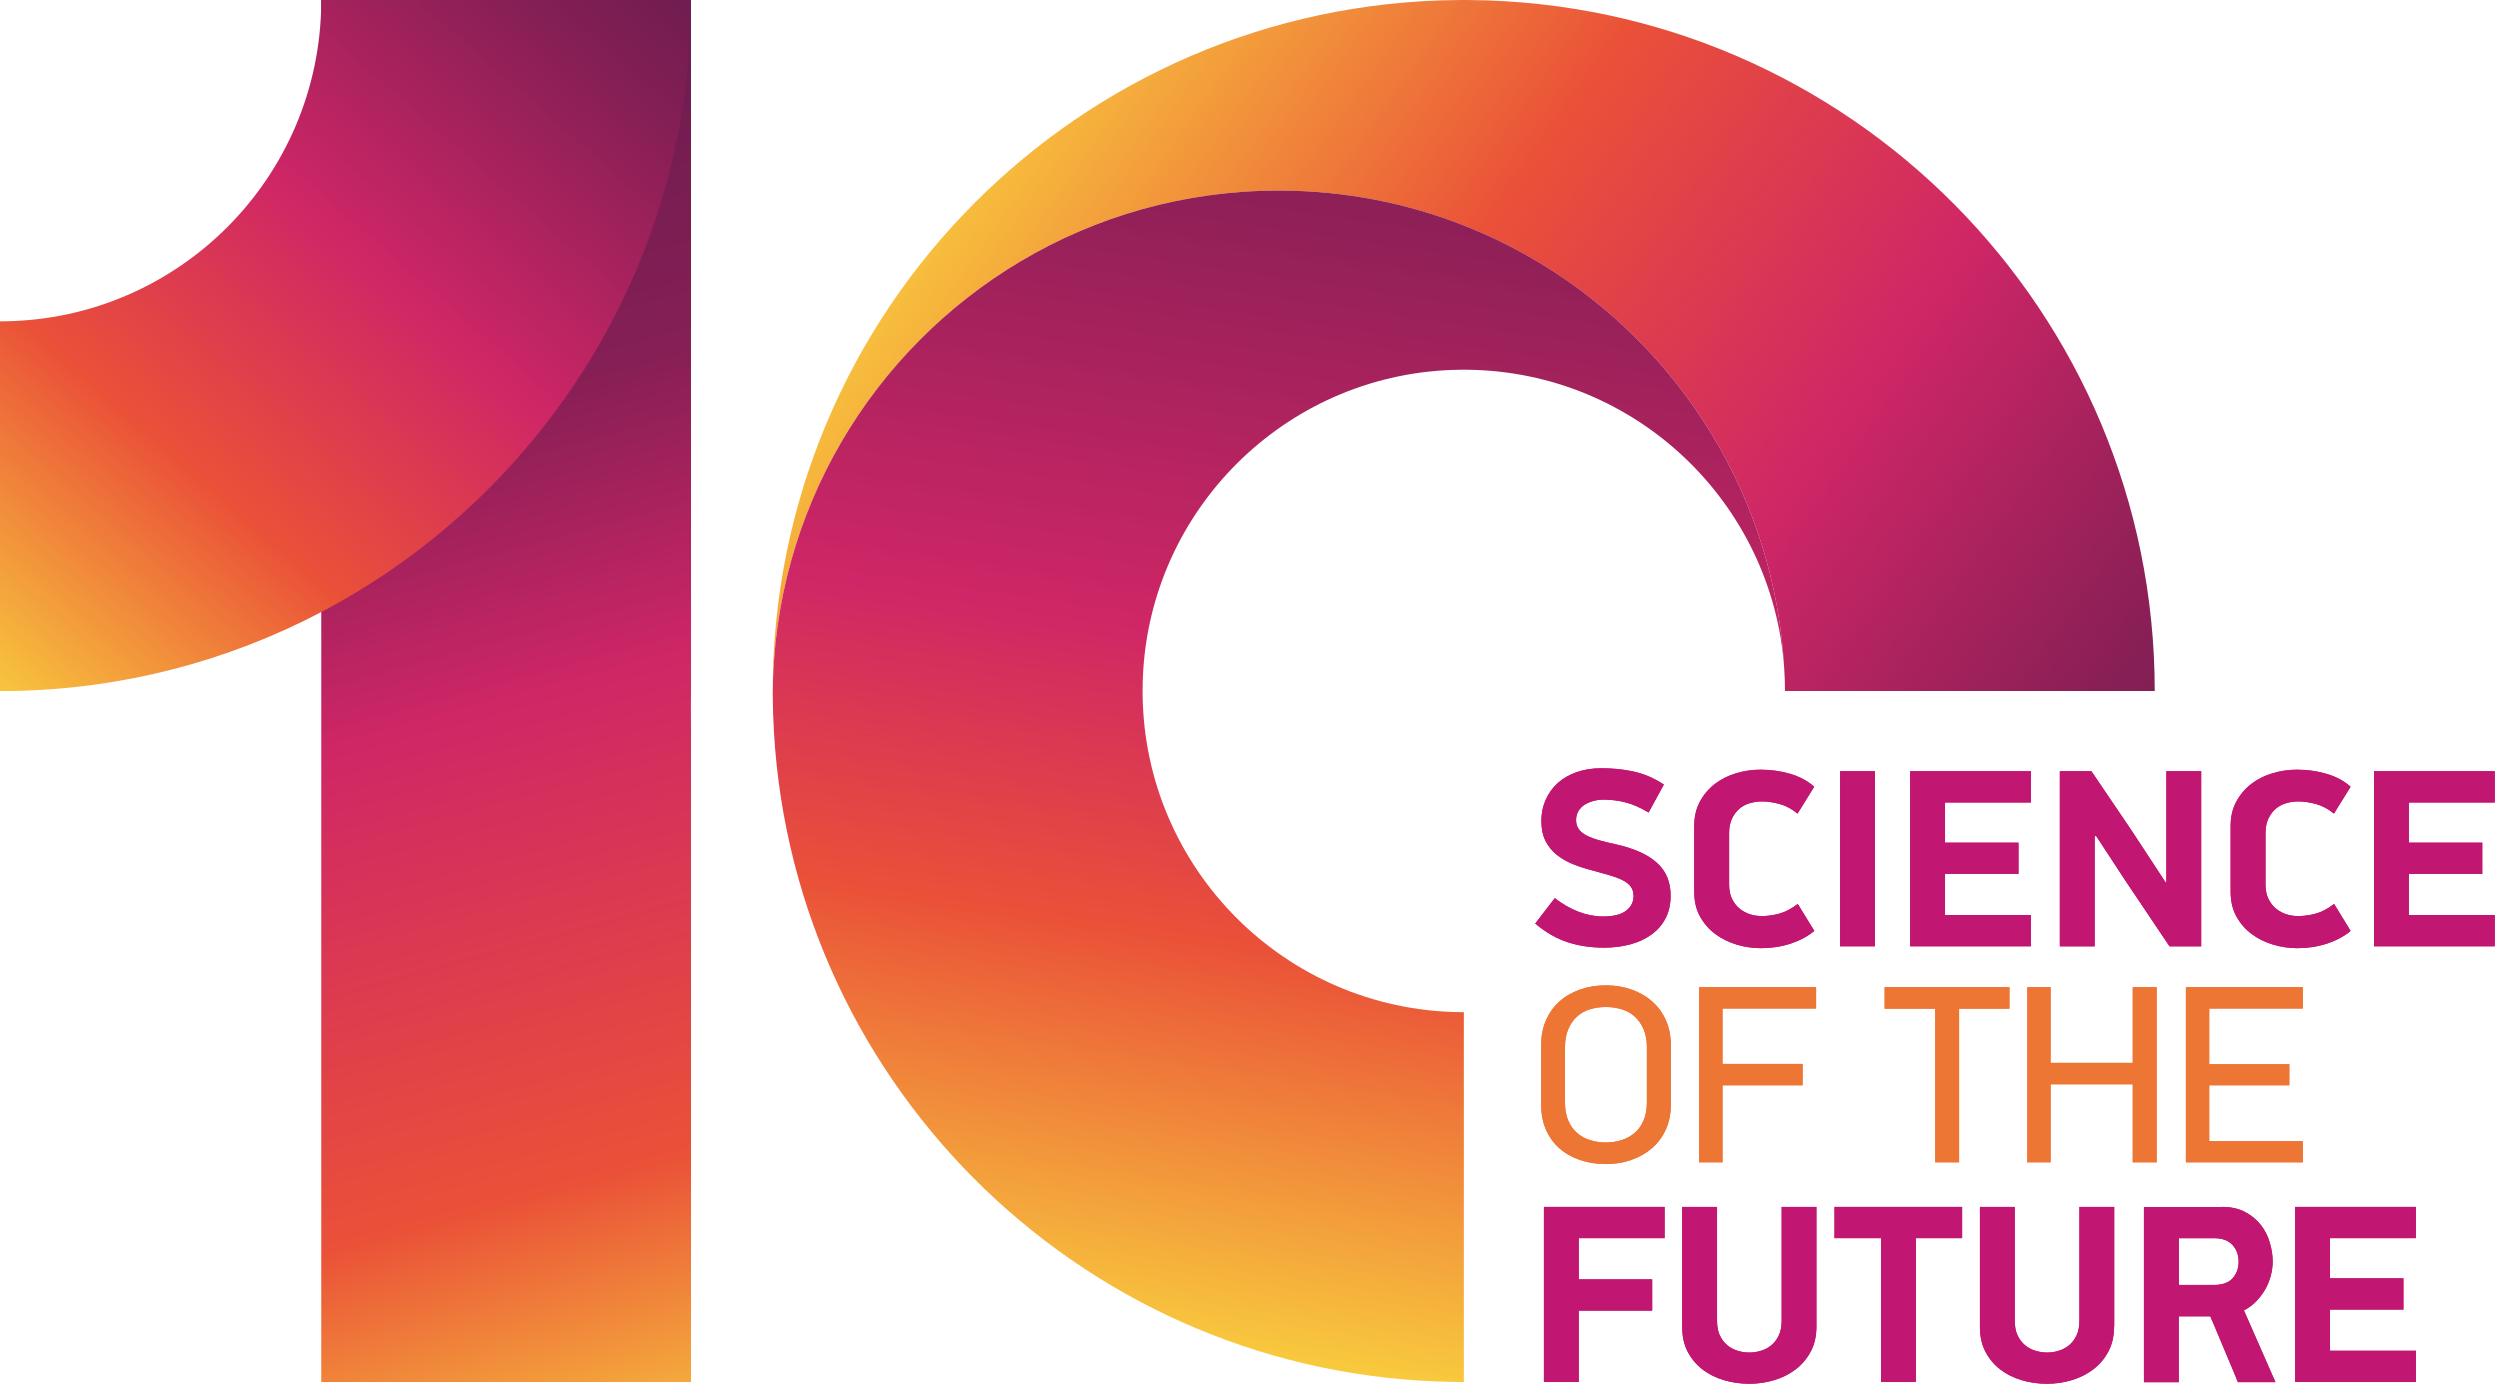<svg width="271" height="150" viewBox="0 0 271 150" fill="none" xmlns="http://www.w3.org/2000/svg">
<path fill-rule="evenodd" clip-rule="evenodd" d="M181.097 97.1C181.097 98.018 180.914 98.834 180.547 99.542C180.18 100.251 179.667 100.833 179.016 101.308C178.364 101.782 177.598 102.13 176.719 102.371C175.833 102.611 174.884 102.725 173.853 102.725C172.473 102.725 171.183 102.535 169.968 102.149C168.753 101.763 167.57 101.08 166.419 100.112L168.538 97.36C169.367 97.999 170.221 98.492 171.113 98.834C172.005 99.175 172.891 99.346 173.777 99.346C174.384 99.346 174.897 99.283 175.314 99.169C175.738 99.055 176.08 98.884 176.339 98.669C176.592 98.46 176.782 98.226 176.902 97.954C177.023 97.689 177.079 97.416 177.079 97.144C177.079 96.721 176.972 96.373 176.763 96.094C176.554 95.822 176.251 95.582 175.852 95.392C175.453 95.196 174.992 95.025 174.447 94.867C173.91 94.715 173.302 94.544 172.644 94.361C171.91 94.177 171.208 93.949 170.537 93.684C169.867 93.418 169.278 93.076 168.76 92.665C168.247 92.254 167.836 91.748 167.532 91.153C167.235 90.552 167.083 89.83 167.083 88.989C167.083 88.166 167.241 87.401 167.551 86.699C167.861 86.003 168.291 85.402 168.848 84.895C169.405 84.389 170.082 83.997 170.879 83.712C171.676 83.427 172.562 83.282 173.53 83.282C174.688 83.269 175.846 83.377 177.004 83.617C178.155 83.858 179.281 84.332 180.363 85.047L178.706 88.078C177.826 87.546 176.991 87.18 176.2 86.977C175.409 86.775 174.631 86.68 173.859 86.68C173.492 86.68 173.125 86.718 172.771 86.812C172.41 86.907 172.087 87.04 171.803 87.211C171.518 87.388 171.29 87.616 171.113 87.894C170.942 88.179 170.847 88.514 170.847 88.907C170.847 89.293 170.949 89.615 171.138 89.881C171.328 90.147 171.613 90.375 171.986 90.571C172.353 90.76 172.796 90.931 173.321 91.077C173.846 91.222 174.441 91.374 175.105 91.513C177.111 91.956 178.617 92.627 179.61 93.532C180.604 94.418 181.097 95.613 181.097 97.1Z" fill="#C11671"/>
<path fill-rule="evenodd" clip-rule="evenodd" d="M194.852 88.198C194.264 87.705 193.631 87.357 192.954 87.167C192.271 86.977 191.613 86.876 190.967 86.876C190.543 86.876 190.126 86.939 189.702 87.059C189.278 87.179 188.898 87.376 188.569 87.648C188.24 87.926 187.962 88.28 187.753 88.723C187.544 89.166 187.437 89.698 187.437 90.324V95.86C187.437 96.486 187.544 97.012 187.753 97.442C187.962 97.872 188.24 98.226 188.582 98.505C188.924 98.783 189.297 98.979 189.708 99.112C190.119 99.239 190.543 99.302 190.961 99.302C191.6 99.302 192.252 99.213 192.903 99.03C193.555 98.846 194.213 98.498 194.877 97.986L196.668 100.909C195.966 101.497 195.111 101.953 194.105 102.288C193.093 102.617 192.03 102.782 190.904 102.782C190.005 102.782 189.12 102.655 188.259 102.396C187.399 102.136 186.621 101.757 185.944 101.251C185.26 100.744 184.71 100.112 184.286 99.353C183.862 98.587 183.653 97.695 183.653 96.664V89.552C183.653 88.54 183.856 87.654 184.273 86.895C184.685 86.135 185.229 85.49 185.899 84.978C186.57 84.459 187.336 84.079 188.202 83.82C189.063 83.56 189.942 83.434 190.847 83.434C191.948 83.434 193.011 83.579 194.029 83.877C195.048 84.168 195.928 84.636 196.661 85.281L194.852 88.198Z" fill="#C11671"/>
<path d="M203.248 83.598H199.471V102.579H203.248V83.598Z" fill="#C11671"/>
<path fill-rule="evenodd" clip-rule="evenodd" d="M207.063 83.598H220.154V86.99H210.84V91.343H218.806V94.728H210.84V99.194H220.154V102.579H207.063V83.598Z" fill="#C11671"/>
<path fill-rule="evenodd" clip-rule="evenodd" d="M227.063 90.628V102.579H223.285V83.598H226.708L231.112 90.103L234.725 95.613H234.832V83.598H238.609V102.579H235.174L230.365 95.417L227.227 90.628H227.063Z" fill="#C11671"/>
<path fill-rule="evenodd" clip-rule="evenodd" d="M252.997 88.198C252.409 87.705 251.769 87.357 251.092 87.167C250.416 86.977 249.751 86.876 249.112 86.876C248.688 86.876 248.271 86.939 247.84 87.059C247.417 87.179 247.043 87.376 246.714 87.648C246.385 87.926 246.113 88.28 245.898 88.723C245.689 89.166 245.582 89.698 245.582 90.324V95.86C245.582 96.486 245.689 97.012 245.898 97.442C246.113 97.872 246.385 98.226 246.727 98.505C247.069 98.783 247.442 98.979 247.853 99.112C248.271 99.239 248.688 99.302 249.106 99.302C249.751 99.302 250.397 99.213 251.048 99.03C251.7 98.846 252.358 98.498 253.016 97.986L254.806 100.909C254.11 101.497 253.256 101.953 252.244 102.288C251.232 102.617 250.169 102.782 249.049 102.782C248.144 102.782 247.258 102.655 246.404 102.396C245.544 102.136 244.766 101.757 244.089 101.251C243.405 100.744 242.855 100.112 242.431 99.353C242.007 98.587 241.798 97.695 241.798 96.664V89.552C241.798 88.54 242.001 87.654 242.418 86.895C242.829 86.135 243.374 85.49 244.044 84.978C244.715 84.459 245.48 84.079 246.347 83.82C247.208 83.56 248.094 83.434 248.998 83.434C250.093 83.434 251.156 83.579 252.174 83.877C253.193 84.168 254.072 84.636 254.806 85.281L252.997 88.198Z" fill="#C11671"/>
<path fill-rule="evenodd" clip-rule="evenodd" d="M257.344 83.598H270.434V86.99H261.121V91.343H269.08V94.728H261.121V99.194H270.434V102.579H257.344V83.598Z" fill="#C11671"/>
<path fill-rule="evenodd" clip-rule="evenodd" d="M181.116 119.795C181.116 120.763 180.933 121.649 180.578 122.44C180.218 123.224 179.724 123.901 179.085 124.452C178.452 125.002 177.706 125.432 176.852 125.73C175.998 126.033 175.067 126.185 174.08 126.185C173.049 126.185 172.1 126.033 171.233 125.73C170.373 125.432 169.626 125.002 169.013 124.452C168.399 123.901 167.918 123.231 167.576 122.44C167.235 121.649 167.064 120.763 167.064 119.795V113.234C167.064 112.285 167.235 111.412 167.576 110.615C167.918 109.824 168.393 109.153 169.013 108.59C169.626 108.027 170.373 107.59 171.233 107.28C172.1 106.97 173.049 106.812 174.08 106.812C175.093 106.812 176.029 106.97 176.896 107.28C177.756 107.59 178.509 108.027 179.129 108.59C179.756 109.147 180.243 109.824 180.591 110.615C180.939 111.405 181.116 112.279 181.116 113.234V119.795ZM178.522 113.538C178.522 112.766 178.395 112.108 178.161 111.557C177.927 111.007 177.598 110.551 177.2 110.191C176.795 109.83 176.327 109.571 175.782 109.406C175.245 109.242 174.669 109.159 174.068 109.159C173.46 109.159 172.891 109.242 172.353 109.406C171.815 109.571 171.347 109.83 170.949 110.191C170.556 110.551 170.24 111.007 170 111.557C169.759 112.108 169.645 112.766 169.645 113.538V119.485C169.645 120.263 169.765 120.921 170 121.472C170.24 122.022 170.556 122.471 170.961 122.819C171.366 123.167 171.834 123.427 172.379 123.591C172.916 123.762 173.479 123.844 174.068 123.844C174.669 123.844 175.238 123.762 175.77 123.591C176.301 123.427 176.769 123.167 177.187 122.819C177.598 122.471 177.921 122.022 178.161 121.472C178.395 120.921 178.522 120.257 178.522 119.485V113.538Z" fill="#EE7635"/>
<path fill-rule="evenodd" clip-rule="evenodd" d="M186.722 109.324V115.328H195.402V117.644H186.722V125.995H184.185V107.008H196.864V109.324H186.722Z" fill="#EE7635"/>
<path fill-rule="evenodd" clip-rule="evenodd" d="M212.365 109.343V125.995H209.777V109.343H204.292V107.008H217.825V109.343H212.365Z" fill="#EE7635"/>
<path fill-rule="evenodd" clip-rule="evenodd" d="M231.188 125.995V117.536H222.286V125.995H219.755V107.008H222.286V115.214H231.188V107.008H233.782V125.995H231.188Z" fill="#EE7635"/>
<path fill-rule="evenodd" clip-rule="evenodd" d="M236.952 125.995V107.008H249.625V109.324H239.482V115.36H248.163V117.644H239.482V123.705H249.625V125.995H236.952Z" fill="#EE7635"/>
<path fill-rule="evenodd" clip-rule="evenodd" d="M171.138 138.681H179.098V142.072H171.138V149.81H167.361V130.829H180.445V134.214H171.138V138.681Z" fill="#C11671"/>
<path fill-rule="evenodd" clip-rule="evenodd" d="M196.902 143.774C196.902 144.806 196.706 145.704 196.301 146.476C195.896 147.248 195.352 147.893 194.675 148.418C193.998 148.943 193.22 149.336 192.34 149.601C191.461 149.873 190.55 150 189.613 150C188.677 150 187.772 149.873 186.893 149.614C186.013 149.355 185.235 148.969 184.564 148.456C183.894 147.944 183.362 147.305 182.957 146.545C182.552 145.78 182.35 144.888 182.35 143.863V130.829H186.127V143.161C186.127 143.793 186.222 144.318 186.424 144.749C186.627 145.179 186.893 145.533 187.222 145.812C187.551 146.09 187.93 146.292 188.348 146.419C188.765 146.552 189.196 146.615 189.639 146.615C190.062 146.615 190.48 146.552 190.904 146.419C191.328 146.292 191.701 146.09 192.03 145.812C192.359 145.539 192.625 145.185 192.827 144.749C193.03 144.318 193.131 143.787 193.131 143.161V130.829H196.902V143.774Z" fill="#C11671"/>
<path fill-rule="evenodd" clip-rule="evenodd" d="M207.677 134.214V149.81H203.9V134.214H198.857V130.829H212.694V134.214H207.677Z" fill="#C11671"/>
<path fill-rule="evenodd" clip-rule="evenodd" d="M229.169 143.774C229.169 144.806 228.967 145.704 228.562 146.476C228.157 147.248 227.619 147.893 226.936 148.418C226.259 148.943 225.481 149.336 224.601 149.601C223.722 149.873 222.817 150 221.881 150C220.944 150 220.04 149.873 219.16 149.614C218.281 149.355 217.509 148.969 216.838 148.456C216.168 147.944 215.636 147.305 215.231 146.545C214.826 145.78 214.624 144.888 214.624 143.863V130.829H218.401V143.161C218.401 143.793 218.496 144.318 218.705 144.749C218.907 145.179 219.173 145.533 219.502 145.812C219.831 146.09 220.21 146.292 220.628 146.419C221.052 146.552 221.482 146.615 221.919 146.615C222.343 146.615 222.76 146.552 223.178 146.419C223.595 146.292 223.975 146.09 224.304 145.812C224.633 145.539 224.899 145.185 225.101 144.749C225.304 144.318 225.405 143.787 225.405 143.161V130.829H229.182V143.774H229.169Z" fill="#C11671"/>
<path fill-rule="evenodd" clip-rule="evenodd" d="M240.874 130.829C241.83 130.829 242.652 131.006 243.342 131.367C244.032 131.728 244.601 132.19 245.05 132.759C245.499 133.328 245.835 133.967 246.037 134.676C246.252 135.385 246.36 136.074 246.36 136.758C246.36 137.251 246.29 137.764 246.151 138.289C246.012 138.808 245.816 139.307 245.544 139.776C245.272 140.244 244.949 140.674 244.563 141.073C244.177 141.465 243.734 141.788 243.241 142.047L246.657 149.823H242.583C242.513 149.62 242.393 149.329 242.235 148.956C242.083 148.576 241.906 148.159 241.71 147.703C241.513 147.248 241.311 146.761 241.102 146.254C240.893 145.755 240.685 145.267 240.495 144.812C240.299 144.356 240.128 143.932 239.97 143.559C239.811 143.18 239.691 142.888 239.596 142.692H236.18V149.829H232.403V130.842H240.874V130.829ZM236.192 139.288H240.02C240.906 139.288 241.564 139.048 242.007 138.58C242.443 138.105 242.665 137.498 242.665 136.764C242.665 136.03 242.437 135.416 241.988 134.935C241.539 134.455 240.881 134.221 240.02 134.221H236.192V139.288Z" fill="#C11671"/>
<path fill-rule="evenodd" clip-rule="evenodd" d="M248.796 130.829H261.88V134.214H252.573V138.567H260.532V141.958H252.573V146.419H261.88V149.81H248.796V130.829Z" fill="#C11671"/>
<path fill-rule="evenodd" clip-rule="evenodd" d="M181.097 97.1C181.097 98.018 180.914 98.834 180.547 99.542C180.18 100.251 179.667 100.833 179.016 101.308C178.364 101.782 177.598 102.13 176.719 102.371C175.833 102.611 174.884 102.725 173.853 102.725C172.473 102.725 171.183 102.535 169.968 102.149C168.753 101.763 167.57 101.08 166.419 100.112L168.538 97.36C169.367 97.999 170.221 98.492 171.113 98.834C172.005 99.175 172.891 99.346 173.777 99.346C174.384 99.346 174.897 99.283 175.314 99.169C175.738 99.055 176.08 98.884 176.339 98.669C176.592 98.46 176.782 98.226 176.902 97.954C177.023 97.689 177.079 97.416 177.079 97.144C177.079 96.721 176.972 96.373 176.763 96.094C176.554 95.822 176.251 95.582 175.852 95.392C175.453 95.196 174.992 95.025 174.447 94.867C173.91 94.715 173.302 94.544 172.644 94.361C171.91 94.177 171.208 93.949 170.537 93.684C169.867 93.418 169.278 93.076 168.76 92.665C168.247 92.254 167.836 91.748 167.532 91.153C167.235 90.552 167.083 89.83 167.083 88.989C167.083 88.166 167.241 87.401 167.551 86.699C167.861 86.003 168.291 85.402 168.848 84.895C169.405 84.389 170.082 83.997 170.879 83.712C171.676 83.427 172.562 83.282 173.53 83.282C174.688 83.269 175.846 83.377 177.004 83.617C178.155 83.858 179.281 84.332 180.363 85.047L178.706 88.078C177.826 87.546 176.991 87.18 176.2 86.977C175.409 86.775 174.631 86.68 173.859 86.68C173.492 86.68 173.125 86.718 172.771 86.812C172.41 86.907 172.087 87.04 171.803 87.211C171.518 87.388 171.29 87.616 171.113 87.894C170.942 88.179 170.847 88.514 170.847 88.907C170.847 89.293 170.949 89.615 171.138 89.881C171.328 90.147 171.613 90.375 171.986 90.571C172.353 90.76 172.796 90.931 173.321 91.077C173.846 91.222 174.441 91.374 175.105 91.513C177.111 91.956 178.617 92.627 179.61 93.532C180.604 94.418 181.097 95.613 181.097 97.1Z" fill="#C11671"/>
<path fill-rule="evenodd" clip-rule="evenodd" d="M194.852 88.198C194.264 87.705 193.631 87.357 192.954 87.167C192.271 86.977 191.613 86.876 190.967 86.876C190.543 86.876 190.126 86.939 189.702 87.059C189.278 87.179 188.898 87.376 188.569 87.648C188.24 87.926 187.962 88.28 187.753 88.723C187.544 89.166 187.437 89.698 187.437 90.324V95.86C187.437 96.486 187.544 97.012 187.753 97.442C187.962 97.872 188.24 98.226 188.582 98.505C188.924 98.783 189.297 98.979 189.708 99.112C190.119 99.239 190.543 99.302 190.961 99.302C191.6 99.302 192.252 99.213 192.903 99.03C193.555 98.846 194.213 98.498 194.877 97.986L196.668 100.909C195.966 101.497 195.111 101.953 194.105 102.288C193.093 102.617 192.03 102.782 190.904 102.782C190.005 102.782 189.12 102.655 188.259 102.396C187.399 102.136 186.621 101.757 185.944 101.251C185.26 100.744 184.71 100.112 184.286 99.353C183.862 98.587 183.653 97.695 183.653 96.664V89.552C183.653 88.54 183.856 87.654 184.273 86.895C184.685 86.135 185.229 85.49 185.899 84.978C186.57 84.459 187.336 84.079 188.202 83.82C189.063 83.56 189.942 83.434 190.847 83.434C191.948 83.434 193.011 83.579 194.029 83.877C195.048 84.168 195.928 84.636 196.661 85.281L194.852 88.198Z" fill="#C11671"/>
<path d="M203.248 83.598H199.471V102.579H203.248V83.598Z" fill="#C11671"/>
<path fill-rule="evenodd" clip-rule="evenodd" d="M207.063 83.598H220.154V86.99H210.84V91.343H218.806V94.728H210.84V99.194H220.154V102.579H207.063V83.598Z" fill="#C11671"/>
<path fill-rule="evenodd" clip-rule="evenodd" d="M227.063 90.628V102.579H223.285V83.598H226.708L231.112 90.103L234.725 95.613H234.832V83.598H238.609V102.579H235.174L230.365 95.417L227.227 90.628H227.063Z" fill="#C11671"/>
<path fill-rule="evenodd" clip-rule="evenodd" d="M252.997 88.198C252.409 87.705 251.769 87.357 251.092 87.167C250.416 86.977 249.751 86.876 249.112 86.876C248.688 86.876 248.271 86.939 247.84 87.059C247.417 87.179 247.043 87.376 246.714 87.648C246.385 87.926 246.113 88.28 245.898 88.723C245.689 89.166 245.582 89.698 245.582 90.324V95.86C245.582 96.486 245.689 97.012 245.898 97.442C246.113 97.872 246.385 98.226 246.727 98.505C247.069 98.783 247.442 98.979 247.853 99.112C248.271 99.239 248.688 99.302 249.106 99.302C249.751 99.302 250.397 99.213 251.048 99.03C251.7 98.846 252.358 98.498 253.016 97.986L254.806 100.909C254.11 101.497 253.256 101.953 252.244 102.288C251.232 102.617 250.169 102.782 249.049 102.782C248.144 102.782 247.258 102.655 246.404 102.396C245.544 102.136 244.766 101.757 244.089 101.251C243.405 100.744 242.855 100.112 242.431 99.353C242.007 98.587 241.798 97.695 241.798 96.664V89.552C241.798 88.54 242.001 87.654 242.418 86.895C242.829 86.135 243.374 85.49 244.044 84.978C244.715 84.459 245.48 84.079 246.347 83.82C247.208 83.56 248.094 83.434 248.998 83.434C250.093 83.434 251.156 83.579 252.174 83.877C253.193 84.168 254.072 84.636 254.806 85.281L252.997 88.198Z" fill="#C11671"/>
<path fill-rule="evenodd" clip-rule="evenodd" d="M257.344 83.598H270.434V86.99H261.121V91.343H269.08V94.728H261.121V99.194H270.434V102.579H257.344V83.598Z" fill="#C11671"/>
<path fill-rule="evenodd" clip-rule="evenodd" d="M181.116 119.795C181.116 120.763 180.933 121.649 180.578 122.44C180.218 123.224 179.724 123.901 179.085 124.452C178.452 125.002 177.706 125.432 176.852 125.73C175.998 126.033 175.067 126.185 174.08 126.185C173.049 126.185 172.1 126.033 171.233 125.73C170.373 125.432 169.626 125.002 169.013 124.452C168.399 123.901 167.918 123.231 167.576 122.44C167.235 121.649 167.064 120.763 167.064 119.795V113.234C167.064 112.285 167.235 111.412 167.576 110.615C167.918 109.824 168.393 109.153 169.013 108.59C169.626 108.027 170.373 107.59 171.233 107.28C172.1 106.97 173.049 106.812 174.08 106.812C175.093 106.812 176.029 106.97 176.896 107.28C177.756 107.59 178.509 108.027 179.129 108.59C179.756 109.147 180.243 109.824 180.591 110.615C180.939 111.405 181.116 112.279 181.116 113.234V119.795ZM178.522 113.538C178.522 112.766 178.395 112.108 178.161 111.557C177.927 111.007 177.598 110.551 177.2 110.191C176.795 109.83 176.327 109.571 175.782 109.406C175.245 109.242 174.669 109.159 174.068 109.159C173.46 109.159 172.891 109.242 172.353 109.406C171.815 109.571 171.347 109.83 170.949 110.191C170.556 110.551 170.24 111.007 170 111.557C169.759 112.108 169.645 112.766 169.645 113.538V119.485C169.645 120.263 169.765 120.921 170 121.472C170.24 122.022 170.556 122.471 170.961 122.819C171.366 123.167 171.834 123.427 172.379 123.591C172.916 123.762 173.479 123.844 174.068 123.844C174.669 123.844 175.238 123.762 175.77 123.591C176.301 123.427 176.769 123.167 177.187 122.819C177.598 122.471 177.921 122.022 178.161 121.472C178.395 120.921 178.522 120.257 178.522 119.485V113.538Z" fill="#EE7635"/>
<path fill-rule="evenodd" clip-rule="evenodd" d="M186.722 109.324V115.328H195.402V117.644H186.722V125.995H184.185V107.008H196.864V109.324H186.722Z" fill="#EE7635"/>
<path fill-rule="evenodd" clip-rule="evenodd" d="M212.365 109.343V125.995H209.777V109.343H204.292V107.008H217.825V109.343H212.365Z" fill="#EE7635"/>
<path fill-rule="evenodd" clip-rule="evenodd" d="M231.188 125.995V117.536H222.286V125.995H219.755V107.008H222.286V115.214H231.188V107.008H233.782V125.995H231.188Z" fill="#EE7635"/>
<path fill-rule="evenodd" clip-rule="evenodd" d="M236.952 125.995V107.008H249.625V109.324H239.482V115.36H248.163V117.644H239.482V123.705H249.625V125.995H236.952Z" fill="#EE7635"/>
<path fill-rule="evenodd" clip-rule="evenodd" d="M171.138 138.681H179.098V142.072H171.138V149.81H167.361V130.829H180.445V134.214H171.138V138.681Z" fill="#C11671"/>
<path fill-rule="evenodd" clip-rule="evenodd" d="M196.902 143.774C196.902 144.806 196.706 145.704 196.301 146.476C195.896 147.248 195.352 147.893 194.675 148.418C193.998 148.943 193.22 149.336 192.34 149.601C191.461 149.873 190.55 150 189.613 150C188.677 150 187.772 149.873 186.893 149.614C186.013 149.355 185.235 148.969 184.564 148.456C183.894 147.944 183.362 147.305 182.957 146.545C182.552 145.78 182.35 144.888 182.35 143.863V130.829H186.127V143.161C186.127 143.793 186.222 144.318 186.424 144.749C186.627 145.179 186.893 145.533 187.222 145.812C187.551 146.09 187.93 146.292 188.348 146.419C188.765 146.552 189.196 146.615 189.639 146.615C190.062 146.615 190.48 146.552 190.904 146.419C191.328 146.292 191.701 146.09 192.03 145.812C192.359 145.539 192.625 145.185 192.827 144.749C193.03 144.318 193.131 143.787 193.131 143.161V130.829H196.902V143.774Z" fill="#C11671"/>
<path fill-rule="evenodd" clip-rule="evenodd" d="M207.677 134.214V149.81H203.9V134.214H198.857V130.829H212.694V134.214H207.677Z" fill="#C11671"/>
<path fill-rule="evenodd" clip-rule="evenodd" d="M229.169 143.774C229.169 144.806 228.967 145.704 228.562 146.476C228.157 147.248 227.619 147.893 226.936 148.418C226.259 148.943 225.481 149.336 224.601 149.601C223.722 149.873 222.817 150 221.881 150C220.944 150 220.04 149.873 219.16 149.614C218.281 149.355 217.509 148.969 216.838 148.456C216.168 147.944 215.636 147.305 215.231 146.545C214.826 145.78 214.624 144.888 214.624 143.863V130.829H218.401V143.161C218.401 143.793 218.496 144.318 218.705 144.749C218.907 145.179 219.173 145.533 219.502 145.812C219.831 146.09 220.21 146.292 220.628 146.419C221.052 146.552 221.482 146.615 221.919 146.615C222.343 146.615 222.76 146.552 223.178 146.419C223.595 146.292 223.975 146.09 224.304 145.812C224.633 145.539 224.899 145.185 225.101 144.749C225.304 144.318 225.405 143.787 225.405 143.161V130.829H229.182V143.774H229.169Z" fill="#C11671"/>
<path fill-rule="evenodd" clip-rule="evenodd" d="M240.874 130.829C241.83 130.829 242.652 131.006 243.342 131.367C244.032 131.728 244.601 132.19 245.05 132.759C245.499 133.328 245.835 133.967 246.037 134.676C246.252 135.385 246.36 136.074 246.36 136.758C246.36 137.251 246.29 137.764 246.151 138.289C246.012 138.808 245.816 139.307 245.544 139.776C245.272 140.244 244.949 140.674 244.563 141.073C244.177 141.465 243.734 141.788 243.241 142.047L246.657 149.823H242.583C242.513 149.62 242.393 149.329 242.235 148.956C242.083 148.576 241.906 148.159 241.71 147.703C241.513 147.248 241.311 146.761 241.102 146.254C240.893 145.755 240.685 145.267 240.495 144.812C240.299 144.356 240.128 143.932 239.97 143.559C239.811 143.18 239.691 142.888 239.596 142.692H236.18V149.829H232.403V130.842H240.874V130.829ZM236.192 139.288H240.02C240.906 139.288 241.564 139.048 242.007 138.58C242.443 138.105 242.665 137.498 242.665 136.764C242.665 136.03 242.437 135.416 241.988 134.935C241.539 134.455 240.881 134.221 240.02 134.221H236.192V139.288Z" fill="#C11671"/>
<path fill-rule="evenodd" clip-rule="evenodd" d="M248.796 130.829H261.88V134.214H252.573V138.567H260.532V141.958H252.573V146.419H261.88V149.81H248.796V130.829Z" fill="#C11671"/>
<path d="M74.905 0.013V74.918H74.899C74.905 75.025 74.905 75.126 74.905 75.234C74.899 76.588 74.861 77.929 74.778 79.264C74.861 78.037 74.905 76.797 74.905 75.544V149.81H34.824V0.013H74.905Z" fill="url(#paint0_linear_230_3)"/>
<path d="M74.905 0.329C74.899 1.658 74.861 2.974 74.785 4.283C74.171 15.267 71.185 25.618 66.338 34.83C59.278 48.256 48.256 59.284 34.824 66.345C24.77 71.634 13.363 74.703 1.259 74.905H0V34.836C0.152 34.836 0.297 34.836 0.449 34.83H0.475C19.386 34.577 34.659 19.253 34.824 0.316C34.824 0.424 34.824 0.531 34.824 0.633V0.006H74.899C74.905 0.12 74.905 0.228 74.905 0.329Z" fill="url(#paint1_linear_230_3)"/>
<path d="M233.573 74.905H193.492C193.492 74.083 193.466 73.273 193.409 72.469C192.903 63.225 190.107 54.589 185.577 47.123C179.376 36.899 169.93 28.864 158.668 24.441C152.461 22.005 145.698 20.664 138.63 20.664C128.406 20.664 118.833 23.46 110.634 28.332C94.626 37.848 83.877 55.273 83.763 75.222C83.763 75.114 83.763 75.013 83.763 74.905C83.763 33.773 116.916 0.386 157.959 0.006C158.193 6.17883e-06 158.434 0 158.668 0C158.902 0 159.143 6.17883e-06 159.377 0.006C200.42 0.386 233.573 33.773 233.573 74.905Z" fill="url(#paint2_linear_230_3)"/>
<path d="M158.668 149.81C158.434 149.81 158.193 149.81 157.959 149.804C157.808 149.804 157.649 149.798 157.497 149.798C118.118 149.196 86.11 118.213 83.889 79.245C83.814 77.91 83.769 76.569 83.763 75.215C83.87 55.273 94.626 37.842 110.634 28.326C118.827 23.454 128.4 20.658 138.63 20.658C145.704 20.658 152.461 21.999 158.668 24.435C169.93 28.857 179.376 36.893 185.577 47.117C190.107 54.583 192.903 63.219 193.409 72.463C192.169 54.52 177.326 40.309 159.124 40.081C158.972 40.075 158.826 40.075 158.674 40.075C158.522 40.075 158.377 40.075 158.225 40.081C140.016 40.309 125.179 54.513 123.939 72.463C123.882 73.266 123.857 74.083 123.857 74.899C123.857 75 123.857 75.101 123.857 75.203C124.021 94.145 139.307 109.476 158.231 109.716C158.383 109.722 158.529 109.722 158.681 109.722V149.81H158.668Z" fill="url(#paint3_linear_230_3)"/>
<defs>
<linearGradient id="paint0_linear_230_3" x1="85.165" y1="187.017" x2="23.481" y2="-41.191" gradientUnits="userSpaceOnUse">
<stop offset="0.107" stop-color="#FADA3E"/>
<stop offset="0.265" stop-color="#EA5138"/>
<stop offset="0.486" stop-color="#CF2666"/>
<stop offset="0.622" stop-color="#861F55"/>
<stop offset="0.894" stop-color="#541A4B"/>
<stop offset="0.985" stop-color="#4C1540"/>
</linearGradient>
<linearGradient id="paint1_linear_230_3" x1="-10.156" y1="85.869" x2="91.311" y2="-29.976" gradientUnits="userSpaceOnUse">
<stop offset="0.06" stop-color="#FADA3E"/>
<stop offset="0.303" stop-color="#EA5138"/>
<stop offset="0.495" stop-color="#CF2666"/>
<stop offset="0.701" stop-color="#861F55"/>
<stop offset="0.879" stop-color="#541A4B"/>
<stop offset="0.985" stop-color="#4C1540"/>
</linearGradient>
<linearGradient id="paint2_linear_230_3" x1="96.384" y1="11.885" x2="281.496" y2="141.779" gradientUnits="userSpaceOnUse">
<stop stop-color="#FADA3E"/>
<stop offset="0.267" stop-color="#EA5138"/>
<stop offset="0.46" stop-color="#CF2666"/>
<stop offset="0.641" stop-color="#861F55"/>
<stop offset="0.985" stop-color="#4C1540"/>
</linearGradient>
<linearGradient id="paint3_linear_230_3" x1="126.786" y1="151.757" x2="158.213" y2="-60.792" gradientUnits="userSpaceOnUse">
<stop stop-color="#FADA3E"/>
<stop offset="0.232" stop-color="#EA5138"/>
<stop offset="0.385" stop-color="#CF2666"/>
<stop offset="0.635" stop-color="#861F55"/>
<stop offset="0.788" stop-color="#4C1540"/>
</linearGradient>
</defs>
</svg>
